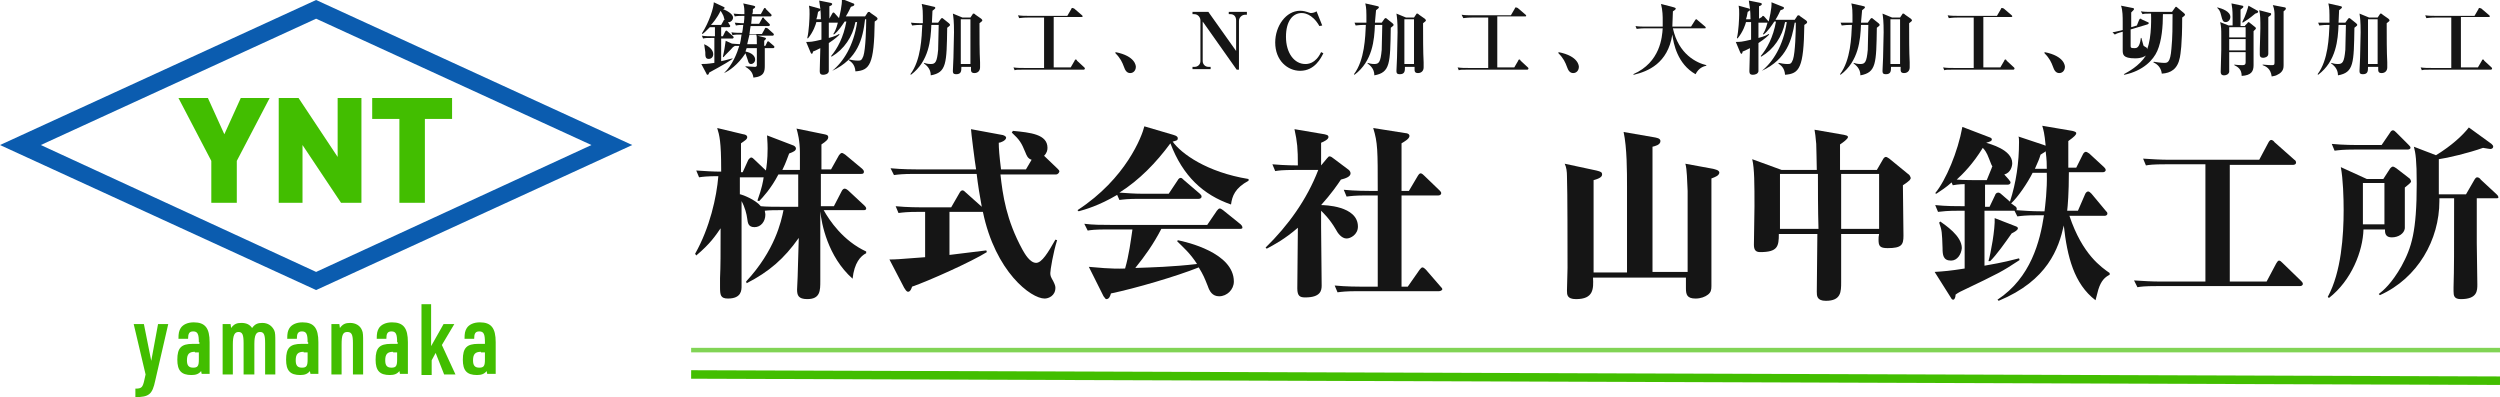 <?xml version="1.0" encoding="UTF-8"?> <!-- Generator: Adobe Illustrator 28.3.0, SVG Export Plug-In . SVG Version: 6.00 Build 0) --> <svg xmlns="http://www.w3.org/2000/svg" xmlns:xlink="http://www.w3.org/1999/xlink" id="レイヤー_1" x="0px" y="0px" viewBox="0 0 441.3 70.1" style="enable-background:new 0 0 441.3 70.1;" xml:space="preserve"> <style type="text/css"> .st0{fill:none;stroke:#81D455;stroke-width:0.8;stroke-miterlimit:10;} .st1{fill:none;stroke:#42BE00;stroke-width:1.5;stroke-miterlimit:10;} .st2{fill:#151515;} .st3{fill:#42BE00;} .st4{fill:#0B5CAF;} </style> <line class="st0" x1="122" y1="61.8" x2="441.3" y2="61.8"></line> <line class="st1" x1="122" y1="66.1" x2="441.3" y2="67.2"></line> <g> <path class="st2" d="M131.2,23.7c0.1,0,0.7,0.1,0.7,0.5c0,0.4-0.4,0.6-1.1,1.1v5.1h0.3l1-2.2c0.1-0.1,0.3-0.4,0.5-0.4 c0.2,0,0.4,0.2,0.6,0.4l2,1.9c0.1-0.6,0.3-1.9,0.3-3.9c0-1.2-0.1-1.8-0.1-2.3l4.7,1.8c0.2,0.1,0.4,0.3,0.4,0.5 c0,0.4-0.4,0.6-1.2,0.9c-0.3,0.7-0.5,1.5-1.2,2.9h3.1v-3c0-2.2-0.4-3.6-0.6-4.3l4.9,1c0.5,0.1,0.7,0.2,0.7,0.5 c0,0.4-0.3,0.7-1.2,1.3c0,0.6,0,3.7,0,4.4h1.7l1.4-2.5c0.1-0.1,0.3-0.4,0.5-0.4c0.2,0,0.4,0.2,0.6,0.3l3,2.5 c0.1,0.1,0.3,0.3,0.3,0.5c0,0.4-0.3,0.4-0.5,0.4h-7.1v5.7h2.3l1.4-2.7c0.1-0.2,0.3-0.4,0.5-0.4c0.2,0,0.5,0.2,0.6,0.3l2.9,2.7 c0.1,0.1,0.3,0.3,0.3,0.5c0,0.3-0.3,0.3-0.5,0.3h-7c1,1.8,3.4,5.4,7.5,7.3v0.3c-1,0.5-2.1,1.7-2.4,4.5c-4.4-3.9-5.5-9.8-5.7-11.9 c0,2.3,0,10.3,0,12.3c0,1.7,0,3.2-2.3,3.2c-1.6,0-1.8-0.7-1.8-1.7c0-0.1,0.1-2,0.1-2.2c0.1-2.9,0.1-3.9,0.2-6.9 c-2.6,3.7-5.3,6-9.2,8l-0.1-0.3c5.1-5.5,6.2-10.6,6.6-12.6h-0.8c-0.5,0-1.8,0-2.5,0.1c0,0.2,0.1,0.4,0.1,0.7c0,1.2-0.8,2.2-1.9,2.2 c-1.1,0-1.2-0.7-1.3-1.5c-0.1-0.8-0.4-2-1-3.1v15c0,0.7,0,2.2-2.4,2.2c-1.3,0-1.4-0.6-1.4-2c0-0.2,0-1.3,0-1.6 c0.1-2.2,0.1-4.1,0.1-8.8c-0.9,1.3-1.8,2.7-4.3,4.8l-0.2-0.3c2.6-4.6,3.8-10,4.1-13.7c-2,0-2.7,0.1-3.4,0.2l-0.5-1.2 c1.4,0.1,3,0.2,4.4,0.2v-0.4c0-4.9-0.3-6-0.7-7.3L131.2,23.7z M130.7,34.3c0.4,0.1,2.6,0.9,3.6,2.1c0.8,0.1,2.7,0.1,3.6,0.1h3v-5.7 h-3.5c-1.3,2.5-2.8,4.1-3.4,4.7l-0.3-0.1c0.8-2.2,1-3.4,1.1-4.1h-4.2V34.3z"></path> <path class="st2" d="M186.3,30.8h-9.7c0.4,3.6,1,8,3.9,13.3c0.4,0.7,1.3,2.3,2.4,2.3c1,0,2.1-1.8,3.4-4.1l0.3,0.1 c-0.7,2.2-1.2,5.3-1.2,5.8c0,0.5,0.1,0.7,0.5,1.4c0.3,0.6,0.4,0.9,0.4,1.2c0,1.4-1.2,1.9-1.9,1.9c-2.4,0-8.7-4.7-10.9-15.3 c-0.1,0-0.1,0-0.2,0h-5.7v7.6c5.8-0.7,6.5-0.8,6.5-0.8l0.1,0.3c-2.7,1.7-10.3,5.1-13.2,6.1c-0.1,0.3-0.3,0.9-0.7,0.9 c-0.3,0-0.5-0.4-0.7-0.7l-2.6-5c1.1,0,1.1,0,6.3-0.4v-8h-1.2c-2,0-2.7,0.1-3.5,0.2l-0.5-1.2c2,0.2,4.3,0.2,4.6,0.2h5.2l1.5-2.6 c0.1-0.2,0.3-0.4,0.5-0.4c0.2,0,0.4,0.2,0.6,0.4l2.8,2.5c-0.3-1.6-0.7-4-0.9-5.8h-11.1c-2,0-2.7,0.1-3.5,0.2l-0.6-1.2 c2,0.2,4.4,0.2,4.7,0.2h10.4c-0.2-1.1-0.9-6.7-0.9-7.1l5.4,1c0.2,0,0.8,0.2,0.8,0.5c0,0.5-1,0.9-1.3,0.9c0,1,0.1,2.3,0.4,4.7h4.4 l1-1.7c-0.7-0.2-0.9-0.8-1.1-1.3c-0.7-1.7-1-2.2-2.4-3.5l0.2-0.3c3.1,0.3,6.1,0.6,6.1,3c0,0.4-0.1,0.9-0.6,1.4l2.4,2.3 c0.2,0.2,0.3,0.3,0.3,0.5C186.8,30.8,186.5,30.8,186.3,30.8z"></path> <path class="st2" d="M217.3,36.1c-4.9-1.7-8.5-5-10.7-10.8c-2.5,3.4-5.5,6.5-9,8.7c1.4,0.1,2.7,0.2,4.1,0.2h4.6l1.6-2.4 c0.1-0.2,0.3-0.4,0.5-0.4c0.2,0,0.3,0.1,0.6,0.4l2.8,2.4c0.2,0.2,0.3,0.3,0.3,0.5c0,0.3-0.3,0.4-0.5,0.4h-10.5 c-2,0-2.7,0.1-3.5,0.2l-0.4-0.9c-3.2,1.9-5.7,2.6-6.8,2.9l-0.2-0.2c8.6-5.6,11.4-13.1,11.8-14.8l5.1,1.5c0.7,0.2,0.8,0.4,0.8,0.6 c0,0.4-0.2,0.4-0.9,0.6c1.5,2.1,6,5.4,13.4,6.6v0.3C218,33.2,217.5,34.6,217.3,36.1z M218.8,40.4H205c-1.4,2.7-2.9,4.8-4.6,6.9 c2.9-0.1,6.6-0.2,10.9-0.7c-1.2-1.9-2.5-3-3.5-4l0.1-0.2c1.5,0.3,9.9,2.2,9.9,7.3c0,1.4-1.2,2.6-2.6,2.6c-1.2,0-1.7-0.9-2-1.8 c-0.6-1.5-0.8-2-1.6-3.3c-4,1.6-11.2,3.7-15.5,4.6c-0.1,0.4-0.3,1-0.8,1c-0.2,0-0.3-0.3-0.5-0.5l-2.6-5.2c1.3,0.1,3.8,0.4,6.4,0.3 c0.7-2.4,1-4.9,1.3-6.9h-4.4c-2.3,0-2.9,0.1-3.5,0.2l-0.6-1.2c1.6,0.2,3.1,0.2,4.7,0.2h17l1.7-2.5c0.2-0.2,0.3-0.4,0.5-0.4 c0.2,0,0.3,0.1,0.6,0.3l3.1,2.5c0.1,0.1,0.3,0.3,0.3,0.5C219.4,40.4,219,40.4,218.8,40.4z"></path> <path class="st2" d="M237.7,42.1c-0.9,0-1.6-1-1.9-1.6c-1.1-1.9-2.3-3-2.6-3.3l0,2.9c0,1.5,0.1,8.7,0.1,10.3c0,0.9-0.2,2.1-2.9,2.1 c-0.9,0-1.4-0.2-1.4-1.6c0-1.5,0.1-9,0.1-10.7c-2.3,2-4.2,3-5.5,3.7l-0.2-0.2c4-3.9,7.3-8.5,9.3-13.7h-4.1c-2.3,0-2.9,0.1-3.5,0.2 l-0.5-1.2c2.2,0.2,4.4,0.2,4.5,0.2c0-3-0.1-4.1-0.6-6.4l5.3,0.9c0.3,0.1,0.7,0.1,0.7,0.5c0,0.4-0.8,0.8-1.3,1v4h0l1-1.2 c0.3-0.3,0.3-0.4,0.5-0.4s0.5,0.2,0.6,0.3l2.8,2.1c0.2,0.2,0.3,0.4,0.3,0.6c0,0.6-0.9,0.9-1.7,1.1c-0.6,0.9-1.7,2.5-3.5,4.5 c0.5,0,6.5,0.1,6.5,3.8C239.7,41.4,238.4,42.1,237.7,42.1z M254,51.4h-14.4c-2,0-2.7,0.1-3.5,0.2l-0.5-1.2c2,0.2,4.3,0.2,4.6,0.2h3 V34.5h-2c-2,0-2.7,0.1-3.5,0.2l-0.5-1.2c2,0.2,4.3,0.2,4.6,0.2h1.4c0-7.2,0-8.5-0.8-11.1l5.7,0.9c0.2,0,0.7,0.1,0.7,0.5 c0,0.5-0.9,1-1.4,1.3v8.4h1.3l1.6-2.7c0.1-0.1,0.2-0.4,0.5-0.4c0.2,0,0.5,0.3,0.6,0.4l2.7,2.6c0.3,0.3,0.3,0.4,0.3,0.5 c0,0.3-0.3,0.4-0.5,0.4h-6.5v16.1h1.1l2.1-3c0.2-0.2,0.3-0.4,0.5-0.4s0.5,0.3,0.6,0.4l2.6,3c0.2,0.2,0.3,0.3,0.3,0.5 C254.5,51.3,254.2,51.4,254,51.4z"></path> <path class="st2" d="M302.1,31.5c0,0.3,0,13.7,0,16.2c0,0.5,0,2.4,0,2.8c0,0.7-0.1,1.1-0.6,1.5c-0.5,0.4-1.3,0.7-2.2,0.7 c-1.5,0-1.7-0.7-1.7-1.8c0-0.3,0-1.6,0-1.9h-16.4c0.1,2,0.1,3.8-3,3.8c-1.6,0-1.6-0.8-1.6-1.5c0-0.6,0.1-3.3,0.1-4 c0-3,0-13.7-0.1-16.2c0-0.8-0.1-1.6-0.4-2.2l5.6,1.2c0.8,0.2,1,0.3,1,0.7c0,0.4-0.4,0.7-1.5,1v16.3h5.9V32.9c0-2.6,0-6.8-0.6-9.6 l5.2,0.9c0.6,0.1,1.3,0.2,1.3,0.7c0,0.7-1,0.9-1.4,1v22.1h6.2c0-1.2,0-14.3,0-14.3c-0.1-1.8-0.1-3.8-0.4-4.8l4.9,0.9 c0.3,0.1,1.1,0.2,1.1,0.7C303.4,31,302.9,31.2,302.1,31.5z"></path> <path class="st2" d="M337.1,31.8c-0.2,0.2-0.7,0.6-1.2,0.9c0,1.4,0.1,7.6,0.1,8.9c0,1.6-0.3,2.2-2.8,2.2c-1.4,0-1.6-0.4-1.6-1.5 c0-0.3,0-0.6,0.1-1H325v8.5c0,1.7,0,3.3-2.7,3.3c-1.6,0-1.6-0.9-1.6-1.6c0-1.6,0.1-8.7,0.1-10.2h-6.8c0,2.2-0.2,3.2-3.3,3.2 c-0.8,0-1.1-0.4-1.1-1.3c0-1.1,0.1-5.9,0.1-6.8c0-3.8,0-6.7-0.4-8.3l5.2,1.9h6.2c0-1.2-0.1-4.3-0.1-4.6c-0.1-1.3-0.2-1.9-0.3-2.5 l5.2,0.9c0.3,0.1,0.7,0.1,0.7,0.4c0,0.3-0.8,0.9-1.4,1.3c0,0.6,0,1,0,4.5h6.5l1.1-1.9c0.1-0.2,0.3-0.4,0.5-0.4s0.4,0.2,0.6,0.3 l3.3,2.7c0.2,0.1,0.4,0.4,0.4,0.5C337.4,31.5,337.2,31.6,337.1,31.8z M320.9,30.7h-6.7v9.7h6.8C320.9,37.2,320.9,33,320.9,30.7z M331.7,30.7H325v9.7h6.7V30.7z"></path> <path class="st2" d="M370.4,51.1c-0.1,0.3-0.4,1.6-0.5,1.9c-3.8-2.9-5-7.7-5.6-13.2c-0.9,4-2.8,9.7-11.5,13.3l-0.2-0.2 c5.9-3.9,7.5-10.3,8.2-14.9h-1.2c-2,0-2.7,0.1-3.5,0.2l-0.5-1h-0.2h-5.1v9.7c3.5-0.6,4.9-1,6.1-1.3l0.1,0.3 c-3.2,2.1-3.4,2.2-10.5,5.6c-0.4,0.2-0.5,0.3-0.8,0.5c0,0.5-0.2,0.9-0.4,0.9c-0.2,0-0.3-0.1-0.4-0.3l-2.9-4.6 c1.6-0.1,2.8-0.2,5.3-0.6V37.2h-1.1c-2,0-2.7,0.1-3.6,0.2l-0.5-1.2c1.9,0.2,3.8,0.2,5.2,0.2v-3.9c-0.1,0-1,0-2.1,0.2l-0.2-0.5 c-1,0.9-1.8,1.4-2.7,2l-0.2-0.1c1.9-2.3,4-7.3,4.8-11.7l4.7,1.8c0.3,0.1,0.5,0.2,0.5,0.4c0,0.3-0.3,0.4-1,0.6 c0.6,0.2,4.6,1.2,4.6,3.6c0,0.6-0.3,1.7-1.4,2l0.8,0.9c0.1,0.2,0.3,0.3,0.3,0.5c0,0.3-0.3,0.4-0.5,0.4h-4v3.9h0.8l1-2.1 c0-0.1,0.2-0.4,0.5-0.4c0.1,0,0.3,0,0.6,0.3l1.5,1.3c1.1-3.4,1.6-6.9,1.6-10.5c0-0.4,0-0.8-0.1-1l4.5,1.5c0.2,0.1,0.2,0.1,0.3,0.1 c-0.2-2.2-0.4-2.8-0.6-3.5l5.3,0.9c0.4,0.1,0.7,0.2,0.7,0.4c0,0.3-0.3,0.6-1.4,1.4v4.7h1.4l1.2-2.4c0.1-0.2,0.3-0.4,0.5-0.4 c0.2,0,0.4,0.2,0.6,0.3l2.6,2.4c0.1,0.1,0.3,0.3,0.3,0.5c0,0.3-0.3,0.4-0.5,0.4h-6c0,3.7-0.2,6-0.3,6.8h1.9l1.3-3 c0.1-0.2,0.3-0.4,0.5-0.4c0.2,0,0.4,0.2,0.6,0.4l2.5,3c0.2,0.2,0.3,0.3,0.3,0.5c0,0.3-0.3,0.4-0.5,0.4h-6.2 c2.3,6.9,5.7,9.1,7.1,10.1v0.3C371.6,48.9,370.9,49.5,370.4,51.1z M344.4,46c-1.4,0-1.5-1-1.5-2.2c-0.1-2.8-0.1-3.1-0.6-4.5 l0.2-0.2c0.8,0.6,3.8,2.5,3.8,4.7C346.2,44.9,345.5,46,344.4,46z M351.1,28c-0.4-1.1-0.8-1.6-1.1-1.9c-1.7,2.8-3.5,4.6-4.6,5.6 c1,0.1,3.5,0.1,3.6,0.1h1.7l0.9-2.2c0-0.1,0-0.1,0.1-0.2C351.6,29.2,351.5,29.1,351.1,28z M355.1,41.2c-1.2,1.7-2.6,3.7-3.8,4.9 H351c0.4-1.3,1.2-5.7,1.1-7.6l3.6,1.4c0.3,0.1,0.5,0.2,0.5,0.4C356.2,40.6,355.7,40.9,355.1,41.2z M358.8,30.5 c-0.9,1.8-2.6,4.3-3.8,5.4l0.7,0.5c0.2,0.1,0.3,0.3,0.3,0.5c0,0.1,0,0.1-0.1,0.2c1.3,0.1,2.9,0.2,4.3,0.2h0.7 c0.1-0.9,0.5-3.8,0.4-6.8H358.8z M361.1,26.7c-0.2,0.2-0.3,0.2-0.9,0.6c-0.2,0.7-0.5,1.4-1,2.5h2.1C361.3,29,361.3,28.3,361.1,26.7 z"></path> <path class="st2" d="M393.6,29v20.7h6.5l1.7-3.2c0.2-0.3,0.3-0.5,0.5-0.5c0.2,0,0.4,0.2,0.6,0.4l3.3,3.2c0.1,0.1,0.3,0.3,0.3,0.5 c0,0.3-0.3,0.4-0.5,0.4h-25.2c-2.3,0-2.9,0.1-3.5,0.2l-0.6-1.2c1.6,0.1,3.1,0.2,4.7,0.2h7.9V29h-7c-2.3,0-2.9,0.1-3.5,0.2l-0.5-1.2 c1.5,0.1,3.1,0.2,4.6,0.2h15.9l1.6-3c0.1-0.2,0.3-0.5,0.5-0.5c0.2,0,0.5,0.2,0.6,0.4l3.5,3.1c0.2,0.1,0.3,0.3,0.3,0.5 c0,0.3-0.3,0.4-0.5,0.4H393.6z"></path> <path class="st2" d="M424.5,33.1c0,0.6,0,6.5,0,7.2c-0.1,0.9-1.1,1.6-2.3,1.6c-1,0-1.2-0.6-1.2-1.2v-0.2h-3.8 c-0.1,3.8-2.1,9-6.1,12.1l-0.2-0.2c2.4-4.4,2.8-10.9,2.8-15.3c0-2.2-0.1-5.5-0.5-7.6l4.6,2.1h2.9l1.1-1.7c0.1-0.2,0.4-0.5,0.6-0.5 c0.1,0,0.3,0.1,0.6,0.3l2.2,1.7c0.2,0.1,0.4,0.4,0.4,0.7C425.4,32.4,425.1,32.6,424.5,33.1z M425,26.4h-9.4c-2,0-2.7,0.1-3.5,0.2 l-0.5-1.2c2,0.2,4.3,0.2,4.6,0.2h4.2l1.5-2.2c0.1-0.2,0.3-0.4,0.5-0.4c0.2,0,0.4,0.2,0.6,0.4l2.2,2.2c0.2,0.2,0.3,0.3,0.3,0.5 C425.5,26.3,425.2,26.4,425,26.4z M420.9,32.3h-3.8v7.3h3.8V32.3z M440.6,35h-3.4v7.9c0,1.1,0.1,6.1,0.1,7.3c0,1.1,0,2.6-2.9,2.6 c-1.2,0-1.3-0.6-1.3-1.4c0-0.2,0-0.5,0-0.7c0.1-3.4,0.1-5.8,0.1-15.7h-2.6v0.5c0,6.8-3.8,13.6-10.5,16.6l-0.2-0.2 c0.8-0.6,2.3-1.9,4-4.9c1.8-3.3,2.7-6.1,2.7-14.6c0-4.1-0.2-5.4-0.5-6.5l3.9,1.5c2.8-1.7,4.8-3.6,5.8-4.9l4,2.9 c0.2,0.2,0.3,0.3,0.3,0.5c0,0.2-0.2,0.4-0.5,0.4c-0.2,0-0.6-0.1-1.3-0.2c-2.5,0.9-6.3,1.8-7.8,2v0.4c0,0.4,0,4.8,0,5.8h4.8l1.5-2.6 c0.2-0.3,0.3-0.4,0.5-0.4c0.2,0,0.5,0.2,0.6,0.4l2.8,2.6c0.2,0.2,0.3,0.3,0.3,0.5C441.1,35,440.8,35,440.6,35z"></path> </g> <g> <path class="st2" d="M128.8,4.4c0.1,0.1,0.1,0.1,0.1,0.2c0,0.1-0.1,0.2-0.2,0.2h-1.4v1.6h0.3l0.4-0.8c0,0,0.1-0.2,0.2-0.2 c0.1,0,0.1,0,0.3,0.2l0.9,0.8c0.1,0.1,0.1,0.1,0.1,0.2c0,0.1-0.1,0.2-0.2,0.2h-2v4c1-0.2,1.5-0.4,2-0.5v0.1c-1.4,1-3.8,2.2-4.1,2.4 c-0.1,0.2-0.1,0.4-0.3,0.4c-0.1,0-0.2-0.1-0.2-0.2l-0.9-1.7c0.5,0,1,0,2.3-0.2V6.7h-0.5c-0.8,0-1.1,0-1.5,0.1l-0.2-0.5 c0.6,0.1,1.3,0.1,2,0.1h0.3V4.8c-0.3,0-0.6,0-0.9,0c-0.7,0.7-1,1-1.3,1.2l-0.1-0.1c1.3-2,2.1-4.6,2.1-5.5l1.7,0.8 c0.2,0.1,0.2,0.1,0.2,0.2c0,0.1-0.1,0.2-0.3,0.2c0.8,0.3,1.8,0.9,1.8,1.5c0,0.4-0.4,0.9-0.9,0.8L128.8,4.4z M124.3,7.8 c1.6,0.7,1.6,1.6,1.6,1.8c0,0.3-0.2,0.8-0.8,0.8c-0.6,0-0.6-0.5-0.6-1.2C124.5,9.1,124.4,8.4,124.3,7.8L124.3,7.8z M127.7,3.7 c0-0.1,0.1-0.2,0.2-0.2c0-0.1-0.2-0.6-0.2-0.7c-0.2-0.4-0.3-0.6-0.5-0.9c-0.6,1.3-1.5,2.3-1.7,2.5c0.2,0,0.4,0,0.6,0h1.2L127.7,3.7 z M127.8,12.9c1.5-1.4,2.3-3.5,2.7-4.8c-0.1,0-0.5,0-0.8,0c-0.1,0.1-0.1,0.1-0.3,0.2c-0.5,0.6-1.2,1.2-1.7,1.8l-0.1-0.1 c0.2-0.8,0.4-2,0.5-2.8l1.1,0.5c0.4,0,0.9,0.1,1.4,0.1c0.1-0.4,0.2-0.9,0.3-1.7c-0.8,0-1.1,0-1.6,0.1l-0.2-0.5 c0.6,0.1,1.4,0.1,1.9,0.1c0.1-0.4,0.1-0.6,0.2-1.4c-0.4,0-0.8,0-1.3,0.1L129.7,4c0.8,0.1,1.5,0.1,1.6,0.1c0-0.2,0.1-0.6,0.1-1.3 c-0.9,0-1.2,0-1.7,0.1l-0.2-0.5c0.8,0.1,1.7,0.1,1.9,0.1c0-0.9,0-1.2-0.2-1.9l1.8,0.4c0.3,0.1,0.3,0.1,0.3,0.2s0,0.2-0.4,0.4 c0,0.5,0,0.6-0.1,0.9h1.5l0.5-0.9c0,0,0.1-0.2,0.2-0.2c0.1,0,0.2,0.1,0.2,0.2l0.9,0.9c0.1,0.1,0.1,0.1,0.1,0.2 c0,0.1-0.1,0.2-0.2,0.2h-3.3c0,0.2,0,0.6-0.1,1.3h1.4l0.5-0.9c0-0.1,0.1-0.2,0.2-0.2c0.1,0,0.2,0.1,0.2,0.2l0.9,0.9 c0.1,0.1,0.1,0.1,0.1,0.2c0,0.1-0.1,0.2-0.2,0.2h-3.2c-0.1,0.5-0.1,0.7-0.2,1.4h2.2l0.5-0.9c0-0.1,0.1-0.2,0.2-0.2 c0.1,0,0.2,0.1,0.3,0.1l1,0.9c0.1,0.1,0.1,0.1,0.1,0.2c0,0.1-0.1,0.2-0.2,0.2h-2.7l1.2,0.3c0.3,0.1,0.3,0.1,0.3,0.2 c0,0.1,0,0.1-0.3,0.4c0,0.3,0,0.6,0,0.9h0.2l0.3-0.6c0-0.1,0.1-0.2,0.2-0.2s0.2,0.1,0.3,0.2l0.7,0.6c0.1,0.1,0.1,0.1,0.1,0.2 c0,0.1-0.1,0.2-0.2,0.2H135c0,0.4,0,2.3,0,3c0,1,0,2-2,2.2c-0.1-0.5-0.2-1.2-1.4-1.9v-0.1c0.2,0,1.3,0.1,1.6,0.1 c0.2,0,0.3,0,0.4-0.2c0-0.1,0-0.6,0-1s0-0.6,0-2.1h-1.8c-0.1,0.3-0.2,0.5-0.2,0.6c1.1,0.2,1.7,0.8,1.7,1.4c0,0.5-0.4,0.8-0.7,0.8 c-0.4,0-0.5-0.3-0.6-0.7c-0.3-0.9-0.4-1.1-0.4-1.2C130.2,11.5,128.7,12.5,127.8,12.9L127.8,12.9z M132.3,6.1 c-0.2,0.9-0.4,1.6-0.4,1.7h1.7c0-1.2,0-1.3-0.1-1.7H132.3z"></path> <path class="st2" d="M146.9,12.5c1.9-1.5,3.8-4.4,4.4-8.6h-0.3c-0.5,2.6-2,4.8-4.2,6.1l-0.1-0.1c1.1-1.3,2.2-3.3,2.7-6.1h-0.3 c-0.4,0.6-1.1,1.7-1.9,2.3l-0.1-0.1c0.2-0.3,0.5-0.8,0.8-2h-1.6c0,0.4,0,2.4,0,2.7c1.1-0.3,1.5-0.5,1.8-0.7l0.1,0.1 c-0.3,0.3-0.7,0.7-1.9,1.5c0,0.5,0,4.8,0,5c-0.1,0.5-0.7,0.6-1,0.6c-0.6,0-0.6-0.4-0.6-0.7c0-0.4,0.1-3.3,0.1-4 c-0.8,0.4-1,0.5-1.3,0.6c0,0.2-0.1,0.4-0.2,0.4c-0.1,0-0.2-0.2-0.2-0.2l-0.8-1.9c0.8,0,1,0,2.7-0.4c0-1.8,0-2.2,0-3.1h-0.9 c-0.1,0.4-0.5,1.7-1.5,2.9l-0.1-0.1c0.3-1.2,0.4-3.5,0.4-4.2c0-0.7,0-1-0.1-1.5l1.8,0.5c0.1,0,0.2,0.1,0.2,0.2 c0,0.2-0.1,0.2-0.4,0.4c-0.1,0.7-0.2,1-0.3,1.3h0.8c0-1.7-0.2-2.5-0.3-3.3l2,0.4c0.1,0,0.3,0.1,0.3,0.2c0,0.2-0.2,0.3-0.5,0.4v2.2 l0.5-0.9c0.1-0.1,0.1-0.2,0.2-0.2c0.1,0,0.2,0.1,0.2,0.1l0.8,0.9c0.1-0.4,0.6-2.4,0.5-3.4l2,0.8c0.1,0,0.2,0.1,0.2,0.2 c0,0.3-0.4,0.3-0.6,0.4c-0.2,0.4-0.4,0.9-0.9,1.7h3.4l0.4-0.6c0.1-0.2,0.2-0.2,0.3-0.2c0.1,0,0.1,0,0.3,0.2l1,0.7 c0.1,0.1,0.2,0.2,0.2,0.3c0,0.2-0.2,0.3-0.5,0.5c-0.1,7.7-0.9,8.6-3.4,8.8c-0.1-1.3-0.8-1.7-1.2-2l0.1-0.1c0.4,0.1,1,0.2,1.5,0.2 c0.5,0,0.7,0,1-0.8c0.4-1.2,0.5-5,0.5-6.5h-0.2C152.3,6.9,151.4,10.4,146.9,12.5L146.9,12.5z"></path> <path class="st2" d="M165.6,4l0.5-0.7c0.1-0.1,0.1-0.1,0.2-0.1c0.1,0,0.1,0,0.2,0.1l1,0.8c0.1,0.1,0.2,0.2,0.2,0.3 c0,0.1-0.1,0.2-0.5,0.5c-0.1,6.3-0.1,7.9-2.9,8.4c0-1.2-0.8-1.8-1.2-2.1l0-0.1c0.3,0.1,0.7,0.2,1.2,0.2c0.8,0,1.1-0.3,1.3-2.5 c0-0.6,0.1-3.7,0.1-4.4h-1.3c-0.1,2.6-0.4,6.4-3.6,8.8l-0.1-0.1c1.9-2.5,2-6.6,2.1-8.7h-0.3c-1,0-1.2,0.1-1.5,0.1L160.8,4 c0.9,0.1,1.8,0.1,2.1,0.1c0-2.2,0-2.5-0.2-3.4l2.2,0.5c0.1,0,0.2,0.1,0.2,0.2c0,0.1-0.1,0.2-0.5,0.5L164.5,4H165.6z M171.3,3.1 l0.4-0.6c0-0.1,0.1-0.1,0.2-0.1c0.1,0,0.2,0.1,0.3,0.2l1,0.7c0.1,0.1,0.2,0.2,0.2,0.3c0,0.1-0.1,0.2-0.5,0.5c0,2.3,0,5.1,0.1,6.9 c0,0.2,0,0.8,0,0.9c0,0.6-0.4,1-1,1c-0.6,0-0.6-0.4-0.6-0.6c0,0,0-0.2,0-0.5h-1.7c0,0.7,0,1.3-0.9,1.3c-0.6,0-0.6-0.3-0.6-0.6 c0-0.4,0.1-2,0.1-2.3c0-1.5,0.1-3,0.1-4.5c0-2-0.1-2.6-0.2-3.3l1.7,0.7H171.3z M169.6,3.4v7.9h1.7V3.4H169.6z"></path> <path class="st2" d="M186,3.1v8.8h3l0.7-1.2c0-0.1,0.1-0.2,0.2-0.2c0.1,0,0.2,0.1,0.2,0.2l1.3,1.2c0.1,0.1,0.1,0.1,0.1,0.2 c0,0.1-0.1,0.2-0.2,0.2h-10.7c-1,0-1.2,0-1.5,0.1l-0.2-0.5c0.6,0.1,1.3,0.1,2,0.1h3.4V3.1h-2.9c-1,0-1.2,0.1-1.5,0.1l-0.2-0.5 c0.6,0.1,1.3,0.1,2,0.1h6.7l0.7-1.2c0-0.1,0.1-0.2,0.2-0.2c0.1,0,0.2,0.1,0.3,0.1l1.4,1.2c0.1,0.1,0.1,0.1,0.1,0.2 c0,0.1-0.1,0.1-0.2,0.1H186z"></path> <path class="st2" d="M196.9,9.2c3.6,0.7,3.6,2.5,3.6,2.6c0,0.6-0.4,1.1-1,1.1c-0.6,0-0.9-0.5-1.1-1.1c-0.3-0.8-0.6-1.5-1.5-2.4 L196.9,9.2z"></path> <path class="st2" d="M213.3,2.1l4.9,6.9V3.6c0-0.7-0.4-1.1-1-1.1h-0.3V2.1h3.2v0.5h-0.3c-0.6,0-1.1,0.5-1.1,1.1v8.6h-0.4l-6-8.5v7 c0,0.5,0.4,1,1,1h0.4v0.4h-3.2v-0.4h0.4c0.5,0,1-0.4,1-1V3.6c0-0.5-0.4-1.1-1.1-1.1h-0.3V2.1H213.3z"></path> <path class="st2" d="M232.9,4.6c-1.3-2.3-2.9-2.3-3.1-2.3c-1.6,0-2.8,1.4-2.8,4.2c0,2.9,1.5,4.8,3.4,4.8c0.4,0,1.8,0,2.8-2.1 l0.4,0.2c-0.4,0.8-1.5,3.1-4.1,3.1c-2.2,0-4.4-1.8-4.4-5c0-2.9,1.9-5.6,4.4-5.6c0.1,0,0.6,0,1.2,0.2c0.4,0.1,0.5,0.2,0.7,0.2 c0.3,0,0.7-0.1,1-0.3l1,2.5L232.9,4.6z"></path> <path class="st2" d="M243.9,4l0.5-0.7c0.1-0.1,0.1-0.1,0.2-0.1c0.1,0,0.1,0,0.2,0.1l1,0.8c0.1,0.1,0.2,0.2,0.2,0.3 c0,0.1-0.1,0.2-0.5,0.5c-0.1,6.3-0.1,7.9-2.9,8.4c0-1.2-0.8-1.8-1.2-2.1l0-0.1c0.3,0.1,0.7,0.2,1.2,0.2c0.8,0,1.1-0.3,1.3-2.5 c0-0.6,0.1-3.7,0.1-4.4h-1.3c-0.1,2.6-0.4,6.4-3.6,8.8l-0.1-0.1c1.9-2.5,2-6.6,2.1-8.7h-0.3c-1,0-1.2,0.1-1.5,0.1L239.1,4 C240,4,240.9,4,241.2,4c0-2.2,0-2.5-0.2-3.4l2.2,0.5c0.1,0,0.2,0.1,0.2,0.2c0,0.1-0.1,0.2-0.5,0.5L242.7,4H243.9z M249.6,3.1 l0.4-0.6c0-0.1,0.1-0.1,0.2-0.1c0.1,0,0.2,0.1,0.3,0.2l1,0.7c0.1,0.1,0.2,0.2,0.2,0.3c0,0.1-0.1,0.2-0.5,0.5c0,2.3,0,5.1,0.1,6.9 c0,0.2,0,0.8,0,0.9c0,0.6-0.4,1-1,1c-0.6,0-0.6-0.4-0.6-0.6c0,0,0-0.2,0-0.5h-1.7c0,0.7,0,1.3-0.9,1.3c-0.6,0-0.6-0.3-0.6-0.6 c0-0.4,0.1-2,0.1-2.3c0-1.5,0.1-3,0.1-4.5c0-2-0.1-2.6-0.2-3.3l1.7,0.7H249.6z M247.9,3.4v7.9h1.7V3.4H247.9z"></path> <path class="st2" d="M264.3,3.1v8.8h3l0.7-1.2c0-0.1,0.1-0.2,0.2-0.2c0.1,0,0.2,0.1,0.2,0.2l1.3,1.2c0.1,0.1,0.1,0.1,0.1,0.2 c0,0.1-0.1,0.2-0.2,0.2H259c-1,0-1.2,0-1.5,0.1l-0.2-0.5c0.6,0.1,1.3,0.1,2,0.1h3.4V3.1h-2.9c-1,0-1.2,0.1-1.5,0.1L258,2.6 c0.6,0.1,1.3,0.1,2,0.1h6.7l0.7-1.2c0-0.1,0.1-0.2,0.2-0.2c0.1,0,0.2,0.1,0.3,0.1l1.4,1.2c0.1,0.1,0.1,0.1,0.1,0.2 c0,0.1-0.1,0.1-0.2,0.1H264.3z"></path> <path class="st2" d="M275.1,9.2c3.6,0.7,3.6,2.5,3.6,2.6c0,0.6-0.4,1.1-1,1.1c-0.6,0-0.9-0.5-1.1-1.1c-0.3-0.8-0.6-1.5-1.5-2.4 L275.1,9.2z"></path> <path class="st2" d="M295.3,5c1,4.6,4.2,6.1,5.9,6.5v0.1c-0.4,0.1-1.3,0.3-1.9,1.5c-3.2-1.8-3.9-5.4-4.1-7 c-0.8,5.1-4.3,6.5-6.8,7.1l-0.1-0.1c4.8-2.1,5.1-6.6,5.2-8.1h-3.1c-1,0-1.2,0.1-1.5,0.1l-0.2-0.5c0.6,0.1,1.3,0.1,2,0.1h2.8 c0-0.2,0-0.6,0-1.1c0-0.7,0-1.7-0.3-2.9l2.3,0.6c0.2,0.1,0.3,0.1,0.3,0.2c0,0.2-0.2,0.3-0.5,0.5c0,0.2-0.1,2.4-0.1,2.7h3.3l0.7-1.1 c0.1-0.1,0.1-0.2,0.2-0.2c0.1,0,0.1,0,0.3,0.2l1.3,1.1c0,0,0.1,0.1,0.1,0.2c0,0.1-0.1,0.1-0.2,0.1H295.3z"></path> <path class="st2" d="M311,12.5c1.9-1.5,3.8-4.4,4.4-8.6h-0.3c-0.5,2.6-2,4.8-4.2,6.1l-0.1-0.1c1.1-1.3,2.2-3.3,2.7-6.1h-0.3 c-0.4,0.6-1.1,1.7-1.9,2.3l-0.1-0.1c0.2-0.3,0.5-0.8,0.8-2h-1.6c0,0.4,0,2.4,0,2.7c1.1-0.3,1.5-0.5,1.8-0.7l0.1,0.1 c-0.3,0.3-0.7,0.7-1.9,1.5c0,0.5,0,4.8,0,5c-0.1,0.5-0.7,0.6-1,0.6c-0.6,0-0.6-0.4-0.6-0.7c0-0.4,0.1-3.3,0.1-4 c-0.8,0.4-1,0.5-1.3,0.6c0,0.2-0.1,0.4-0.2,0.4c-0.1,0-0.2-0.2-0.2-0.2l-0.8-1.9c0.8,0,1,0,2.7-0.4c0-1.8,0-2.2,0-3.1h-0.9 c-0.1,0.4-0.5,1.7-1.5,2.9l-0.1-0.1c0.3-1.2,0.4-3.5,0.4-4.2c0-0.7,0-1-0.1-1.5l1.8,0.5c0.1,0,0.2,0.1,0.2,0.2 c0,0.2-0.1,0.2-0.4,0.4c-0.1,0.7-0.2,1-0.3,1.3h0.8c0-1.7-0.2-2.5-0.3-3.3l2,0.4c0.1,0,0.3,0.1,0.3,0.2c0,0.2-0.2,0.3-0.5,0.4v2.2 L311,3c0.1-0.1,0.1-0.2,0.2-0.2c0.1,0,0.2,0.1,0.2,0.1l0.8,0.9c0.1-0.4,0.6-2.4,0.5-3.4l2,0.8c0.1,0,0.2,0.1,0.2,0.2 c0,0.3-0.4,0.3-0.6,0.4c-0.2,0.4-0.4,0.9-0.9,1.7h3.4l0.4-0.6c0.1-0.2,0.2-0.2,0.3-0.2c0.1,0,0.1,0,0.3,0.2l1,0.7 c0.1,0.1,0.2,0.2,0.2,0.3c0,0.2-0.2,0.3-0.5,0.5c-0.1,7.7-0.9,8.6-3.4,8.8c-0.1-1.3-0.8-1.7-1.2-2l0.1-0.1c0.4,0.1,1,0.2,1.5,0.2 c0.5,0,0.7,0,1-0.8c0.4-1.2,0.5-5,0.5-6.5h-0.2C316.3,6.9,315.5,10.4,311,12.5L311,12.5z"></path> <path class="st2" d="M329.7,4l0.5-0.7c0.1-0.1,0.1-0.1,0.2-0.1c0.1,0,0.1,0,0.2,0.1l1,0.8c0.1,0.1,0.2,0.2,0.2,0.3 c0,0.1-0.1,0.2-0.5,0.5c-0.1,6.3-0.1,7.9-2.9,8.4c0-1.2-0.8-1.8-1.2-2.1l0-0.1c0.3,0.1,0.7,0.2,1.2,0.2c0.8,0,1.1-0.3,1.3-2.5 c0-0.6,0.1-3.7,0.1-4.4h-1.3c-0.1,2.6-0.4,6.4-3.6,8.8l-0.1-0.1c1.9-2.5,2-6.6,2.1-8.7h-0.3c-1,0-1.2,0.1-1.5,0.1L324.9,4 C325.8,4,326.7,4,327,4c0-2.2,0-2.5-0.2-3.4l2.2,0.5c0.1,0,0.2,0.1,0.2,0.2c0,0.1-0.1,0.2-0.5,0.5L328.5,4H329.7z M335.4,3.1 l0.4-0.6c0-0.1,0.1-0.1,0.2-0.1c0.1,0,0.2,0.1,0.3,0.2l1,0.7c0.1,0.1,0.2,0.2,0.2,0.3c0,0.1-0.1,0.2-0.5,0.5c0,2.3,0,5.1,0.1,6.9 c0,0.2,0,0.8,0,0.9c0,0.6-0.4,1-1,1c-0.6,0-0.6-0.4-0.6-0.6c0,0,0-0.2,0-0.5h-1.7c0,0.7,0,1.3-0.9,1.3c-0.6,0-0.6-0.3-0.6-0.6 c0-0.4,0.1-2,0.1-2.3c0-1.5,0.1-3,0.1-4.5c0-2-0.1-2.6-0.2-3.3l1.7,0.7H335.4z M333.7,3.4v7.9h1.7V3.4H333.7z"></path> <path class="st2" d="M350.1,3.1v8.8h3l0.7-1.2c0-0.1,0.1-0.2,0.2-0.2c0.1,0,0.2,0.1,0.2,0.2l1.3,1.2c0.1,0.1,0.1,0.1,0.1,0.2 c0,0.1-0.1,0.2-0.2,0.2h-10.7c-1,0-1.2,0-1.5,0.1l-0.2-0.5c0.6,0.1,1.3,0.1,2,0.1h3.4V3.1h-2.9c-1,0-1.2,0.1-1.5,0.1l-0.2-0.5 c0.6,0.1,1.3,0.1,2,0.1h6.7l0.7-1.2c0-0.1,0.1-0.2,0.2-0.2c0.1,0,0.2,0.1,0.3,0.1l1.4,1.2c0.1,0.1,0.1,0.1,0.1,0.2 c0,0.1-0.1,0.1-0.2,0.1H350.1z"></path> <path class="st2" d="M360.9,9.2c3.6,0.7,3.6,2.5,3.6,2.6c0,0.6-0.4,1.1-1,1.1c-0.6,0-0.9-0.5-1.1-1.1c-0.3-0.8-0.6-1.5-1.5-2.4 L360.9,9.2z"></path> <path class="st2" d="M379.7,2.4c-0.9,0-1.1,0-1.5,0.1L377.9,2c0.6,0.1,1.3,0.1,2,0.1h3.5l0.5-0.7c0.1-0.1,0.1-0.2,0.2-0.2 s0.1,0,0.2,0.1l1.2,1c0.1,0.1,0.2,0.2,0.2,0.3c0,0.1-0.1,0.2-0.5,0.5c0,4.9-0.3,6.4-0.4,7c-0.4,2.1-1.6,2.8-3.2,2.9 c-0.1-0.9-0.6-1.6-1.5-2l0.1-0.1c1.2,0.2,1.7,0.2,1.8,0.2c0.6,0,1.1,0,1.3-2.5c0.2-2,0.2-4.1,0.2-6.1h-1.7c0,2.1-0.2,4.7-1,6.5 c-0.7,1.6-2.5,3.5-5.8,4.2l-0.1-0.1c0.7-0.4,2.7-1.4,3.9-3.3c-0.3,0.2-0.8,0.5-1.9,0.5c-2.2,0-2.2-0.7-2.2-1.5V5.6 c-0.3,0.1-0.9,0.2-1.4,0.5l-0.4-0.4c0.7-0.1,1.3-0.3,1.8-0.4V3.9c0-0.9,0-2.1-0.3-2.9l2,0.4c0.2,0,0.3,0.1,0.3,0.2 c0,0.1-0.1,0.2-0.5,0.6v2.6l1-0.3l0.4-1c0.1-0.1,0.1-0.2,0.2-0.2c0.1,0,0.2,0,0.2,0.1l1.1,0.5c0.1,0,0.2,0.1,0.2,0.2 s-0.1,0.1-0.2,0.2l-3,0.9V8c0,0.4,0,0.5,0.7,0.5c0.3,0,0.9,0,1.1-1.8h0.1c0.1,0.3,0.3,1.2,0.4,1.4c0.1,0.1,0.4,0.2,0.5,0.3 c0.1,0.1,0.1,0.2,0.1,0.3c0.9-2.2,0.7-6.1,0.7-6.4H379.7z"></path> <path class="st2" d="M391.4,1.3c0.8,0.2,2.3,0.7,2.3,1.7c0,0.5-0.4,0.9-0.8,0.9c-0.5,0-0.6-0.3-0.8-1.1c-0.2-0.9-0.4-1.1-0.7-1.4 V1.3z M396.3,4.5l0.4-0.4c0.1-0.1,0.1-0.2,0.2-0.2c0.1,0,0.2,0.1,0.2,0.1l1,0.8c0.1,0.1,0.1,0.1,0.1,0.2c0,0.1,0,0.1,0,0.1 c-0.1,0.1-0.3,0.3-0.4,0.4c0,0.9,0,5,0,6c0,1.1-0.4,1.8-2.1,1.9c0-1.2-0.7-1.6-1.3-1.9v-0.1c0.6,0.1,1.3,0.1,1.5,0.1 c0.4,0,0.5-0.2,0.5-0.5V9.2h-2.9c0,3,0,3.4,0,3.5c-0.1,0.4-0.5,0.6-0.9,0.6c-0.5,0-0.6-0.3-0.6-0.6c0-0.1,0.1-3.3,0.1-3.9 c0-0.9,0-1.7,0-2.6s0-1.5-0.2-2.3l1.5,0.6h0.7V3.2c0-1.7-0.1-1.9-0.2-2.6l1.9,0.4c0.1,0,0.2,0.1,0.2,0.2c0,0.1-0.1,0.2-0.5,0.5 c0,0.4,0,2.4,0,2.9H396.3z M396.4,6.9h-2.9l0,2h2.9V6.9z M393.5,4.8c0,0.2,0,1.2,0,1.8h2.9V4.8H393.5z M398.5,1.9 c0.1,0,0.1,0.1,0.1,0.2c0,0.1-0.1,0.2-0.5,0.3c-1.2,1-1.4,1.1-2.2,1.6l-0.1-0.1c0.6-1.1,1-2.5,1.1-2.9L398.5,1.9z M400.7,2.3 c0.1,0,0.2,0,0.2,0.2c0,0.2-0.1,0.2-0.5,0.5c0,1,0,5.6,0,6.5c0,0.6-0.7,0.7-0.9,0.7c-0.6,0-0.6-0.4-0.6-0.6c0-0.2,0-0.8,0-1 c0-0.9,0.1-2.4,0.1-3.6c0-1.5,0-2.4-0.2-3.2L400.7,2.3z M403.3,1.3c0.1,0,0.2,0.1,0.2,0.2c0,0.1,0,0.2-0.4,0.5c0,0.7,0,1.5,0,2.7 c0,2.9,0,4.4,0,5.5c0,0.2,0,1.1,0,1.3c0,0.4,0,1.2-1.1,1.7c-0.3,0.2-0.6,0.2-1,0.3c-0.2-1.5-1.1-1.8-1.6-2v-0.1 c0.8,0.1,1.5,0.1,1.5,0.1c0.5,0,0.6,0,0.6-0.5V2.5c0-0.1,0-0.9-0.3-1.6L403.3,1.3z"></path> <path class="st2" d="M414,4l0.5-0.7c0.1-0.1,0.1-0.1,0.2-0.1c0.1,0,0.1,0,0.2,0.1l1,0.8c0.1,0.1,0.2,0.2,0.2,0.3 c0,0.1-0.1,0.2-0.5,0.5c-0.1,6.3-0.1,7.9-2.9,8.4c0-1.2-0.8-1.8-1.2-2.1l0-0.1c0.3,0.1,0.7,0.2,1.2,0.2c0.8,0,1.1-0.3,1.3-2.5 c0-0.6,0.1-3.7,0.1-4.4h-1.3c-0.1,2.6-0.4,6.4-3.6,8.8l-0.1-0.1c1.9-2.5,2-6.6,2.1-8.7h-0.3c-1,0-1.2,0.1-1.5,0.1L409.2,4 C410.1,4,411,4,411.2,4c0-2.2,0-2.5-0.2-3.4l2.2,0.5c0.1,0,0.2,0.1,0.2,0.2c0,0.1-0.1,0.2-0.5,0.5L412.8,4H414z M419.7,3.1l0.4-0.6 c0-0.1,0.1-0.1,0.2-0.1c0.1,0,0.2,0.1,0.3,0.2l1,0.7c0.1,0.1,0.2,0.2,0.2,0.3c0,0.1-0.1,0.2-0.5,0.5c0,2.3,0,5.1,0.1,6.9 c0,0.2,0,0.8,0,0.9c0,0.6-0.4,1-1,1c-0.6,0-0.6-0.4-0.6-0.6c0,0,0-0.2,0-0.5H418c0,0.7,0,1.3-0.9,1.3c-0.6,0-0.6-0.3-0.6-0.6 c0-0.4,0.1-2,0.1-2.3c0-1.5,0.1-3,0.1-4.5c0-2-0.1-2.6-0.2-3.3l1.7,0.7H419.7z M418,3.4v7.9h1.7V3.4H418z"></path> <path class="st2" d="M434.4,3.1v8.8h3l0.7-1.2c0-0.1,0.1-0.2,0.2-0.2c0.1,0,0.2,0.1,0.2,0.2l1.3,1.2c0.1,0.1,0.1,0.1,0.1,0.2 c0,0.1-0.1,0.2-0.2,0.2h-10.7c-1,0-1.2,0-1.5,0.1l-0.2-0.5c0.6,0.1,1.3,0.1,2,0.1h3.4V3.1h-2.9c-1,0-1.2,0.1-1.5,0.1l-0.2-0.5 c0.6,0.1,1.3,0.1,2,0.1h6.7l0.7-1.2c0-0.1,0.1-0.2,0.2-0.2c0.1,0,0.2,0.1,0.3,0.1l1.4,1.2c0.1,0.1,0.1,0.1,0.1,0.2 c0,0.1-0.1,0.1-0.2,0.1H434.4z"></path> </g> <g> <g> <path class="st3" d="M23.6,57.2h1.8l1.3,6.5l1.2-6.5h1.8l-2.3,10c-0.5,2.4-1.1,2.9-3.5,2.9v-1.5c1.1,0,1.3-0.2,1.6-1.6l0.2-0.9 L23.6,57.2z"></path> <path class="st3" d="M35.1,60.4c0-1.4-0.2-1.9-1-1.9c-0.7,0-0.9,0.4-0.9,1.3h-1.7c0-1,0.1-1.4,0.4-1.9c0.4-0.6,1.2-1,2.3-1 c2,0,2.8,1,2.8,3.5v5.6h-1.4l-0.1-0.5c-0.4,0.5-0.9,0.7-1.7,0.7c-1.8,0-2.5-0.8-2.5-2.7c0-2.1,0.7-2.8,2.7-2.8h1.2V60.4z M34.4,62.1c-1,0-1.4,0.4-1.4,1.5c0,0.9,0.3,1.3,1.1,1.3c0.8,0,1-0.3,1-1.4v-1.3H34.4z"></path> <path class="st3" d="M39.3,57.2h1.4l0.1,0.7c0.5-0.7,1-0.9,1.8-0.9c0.9,0,1.5,0.3,1.9,0.9c0.5-0.7,1-0.9,1.8-0.9 c1,0,1.7,0.5,2.1,1.3c0.2,0.4,0.2,1,0.2,2.1v5.7h-1.8v-5.5c0-1.5-0.2-2-0.9-2c-0.7,0-1,0.6-1,2.1v5.4H43v-5.5c0-1.5-0.2-2-0.9-2 c-0.7,0-1,0.6-1,2.2v5.3h-1.8V57.2z"></path> <path class="st3" d="M54.3,60.4c0-1.4-0.2-1.9-1-1.9c-0.7,0-0.9,0.4-0.9,1.3h-1.7c0-1,0.1-1.4,0.4-1.9c0.4-0.6,1.2-1,2.3-1 c2,0,2.8,1,2.8,3.5v5.6h-1.4l-0.1-0.5c-0.4,0.5-0.9,0.7-1.7,0.7c-1.8,0-2.5-0.8-2.5-2.7c0-2.1,0.7-2.8,2.7-2.8h1.2V60.4z M53.6,62.1c-1,0-1.4,0.4-1.4,1.5c0,0.9,0.3,1.3,1.1,1.3c0.8,0,1-0.3,1-1.4v-1.3H53.6z"></path> <path class="st3" d="M58.5,57.2h1.4l0.1,0.7c0.5-0.7,1-0.9,1.8-0.9c1,0,1.8,0.5,2.1,1.3c0.2,0.4,0.2,1,0.2,2.1v5.7h-1.8v-5.5 c0-1.5-0.2-2-1-2c-0.8,0-1,0.6-1,2.2v5.3h-1.8V57.2z"></path> <path class="st3" d="M70.1,60.4c0-1.4-0.2-1.9-1-1.9c-0.7,0-0.9,0.4-0.9,1.3h-1.7c0-1,0.1-1.4,0.4-1.9c0.4-0.6,1.2-1,2.3-1 c2,0,2.8,1,2.8,3.5v5.6h-1.4l-0.1-0.5c-0.4,0.5-0.9,0.7-1.7,0.7c-1.8,0-2.5-0.8-2.5-2.7c0-2.1,0.7-2.8,2.7-2.8h1.2V60.4z M69.4,62.1c-1,0-1.4,0.4-1.4,1.5c0,0.9,0.3,1.3,1.1,1.3c0.8,0,1-0.3,1-1.4v-1.3H69.4z"></path> <path class="st3" d="M74.3,53.7h1.8v7.4l2.2-3.9h1.9L78,60.9l2.4,5.2h-2l-1.5-3.8l-0.7,1.3v2.6h-1.8V53.7z"></path> <path class="st3" d="M85.6,60.4c0-1.4-0.2-1.9-1-1.9c-0.7,0-0.9,0.4-0.9,1.3H82c0-1,0.1-1.4,0.4-1.9c0.4-0.6,1.2-1,2.3-1 c2,0,2.8,1,2.8,3.5v5.6H86l-0.1-0.5c-0.4,0.5-0.9,0.7-1.7,0.7c-1.8,0-2.5-0.8-2.5-2.7c0-2.1,0.7-2.8,2.7-2.8h1.2V60.4z M84.9,62.1 c-1,0-1.4,0.4-1.4,1.5c0,0.9,0.3,1.3,1.1,1.3c0.8,0,1-0.3,1-1.4v-1.3H84.9z"></path> </g> </g> <g> <g> <path class="st4" d="M55.8,3.3l48.6,22.3L55.8,48L7.2,25.6L55.8,3.3 M55.8,0L0,25.6l55.8,25.6l55.8-25.6L55.8,0L55.8,0z"></path> </g> </g> <g> <g> <path class="st3" d="M36.7,17.3l2.9,6.4l2.9-6.4h5.1l-5.8,11.1v7.4h-4.5v-7.4l-5.8-11.1H36.7z"></path> <path class="st3" d="M63.8,17.3v18.5h-3.6l-6.8-10.2v10.2h-4.2V17.3h3.5l6.9,10.4V17.3H63.8z"></path> <path class="st3" d="M79.8,17.3V21H75v14.8h-4.5V21h-4.8v-3.7H79.8z"></path> </g> </g> </svg> 